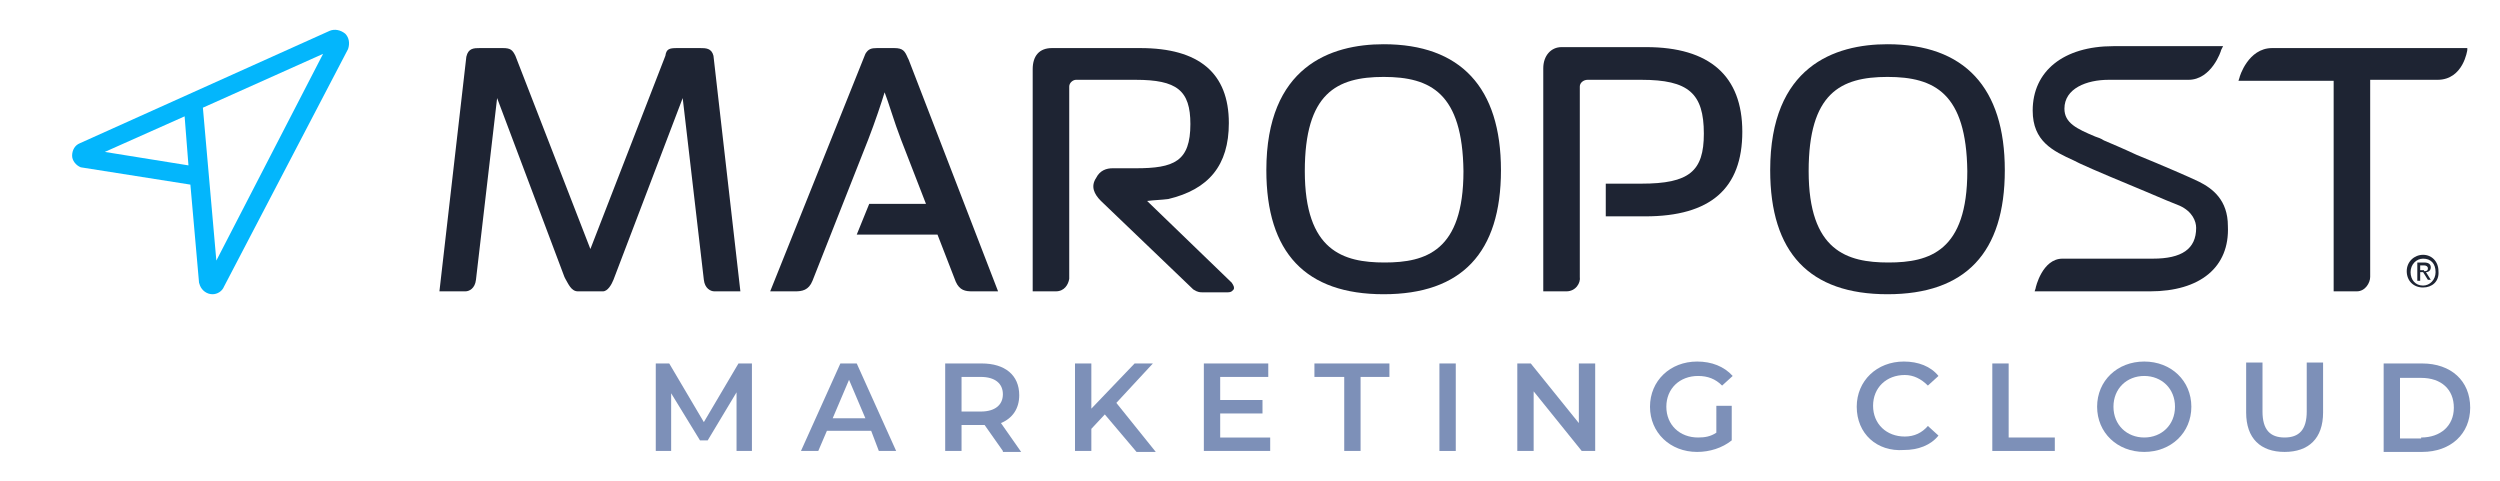 <?xml version="1.0" encoding="utf-8"?>
<!-- Generator: Adobe Illustrator 25.3.0, SVG Export Plug-In . SVG Version: 6.00 Build 0)  -->
<svg version="1.1" id="Layer_1" xmlns="http://www.w3.org/2000/svg" xmlns:xlink="http://www.w3.org/1999/xlink" x="0px" y="0px"
	 viewBox="0 0 260 50" style="enable-background:new 0 0 260 50;" xml:space="preserve">
<style type="text/css">
	.st0{fill:#1E2433;}
	.st1{fill:#03B6FC;}
	.st2{fill:#7D90B8;}
</style>
<g id="Maropost_India_17_">
	<g>
		<g>
			<path class="st0" d="M252,29.9c-1,0-1.7-0.7-1.7-1.7c0-1,0.8-1.7,1.7-1.7c0.9,0,1.6,0.7,1.6,1.7C253.7,29.3,252.9,29.9,252,29.9
				 M252,26.9c-0.7,0-1.3,0.6-1.3,1.4c0,0.8,0.5,1.4,1.3,1.4c0.7,0,1.3-0.6,1.3-1.4C253.3,27.4,252.8,26.9,252,26.9 M251.7,29.2
				h-0.3v-1.9h0.7c0.5,0,0.7,0.2,0.7,0.5c0,0.3-0.2,0.5-0.5,0.5l0.5,0.8h-0.3l-0.5-0.8h-0.3V29.2z M252.1,28.2c0.2,0,0.4,0,0.4-0.3
				c0-0.2-0.2-0.3-0.4-0.3h-0.4v0.5H252.1z"/>
			<path class="st0" d="M143.9,30.6c-8.1,0-12.2-4.3-12.2-12.9c0-10.8,6.7-13.1,12.2-13.1c8,0,12.2,4.5,12.2,13.1
				C156.1,26.3,152,30.6,143.9,30.6 M143.9,8c-4.9,0-8.2,1.7-8.2,9.8c0,8.3,4,9.5,8.3,9.5c4.3,0,8.2-1.2,8.2-9.5
				C152.1,9.7,148.8,8,143.9,8"/>
			<path class="st0" d="M196.3,30.6c-8.1,0-12.2-4.3-12.2-12.9c0-10.8,6.7-13.1,12.2-13.1c8,0,12.2,4.5,12.2,13.1
				C208.5,26.3,204.4,30.6,196.3,30.6 M196.3,8c-4.9,0-8.2,1.7-8.2,9.8c0,8.3,4,9.5,8.3,9.5c4.3,0,8.2-1.2,8.2-9.5
				C204.5,9.7,201.2,8,196.3,8"/>
			<path class="st0" d="M77,30.3h-2.7c-0.4,0-1-0.3-1.1-1.2L71,10.2l-7.2,18.9c-0.2,0.5-0.6,1.2-1.1,1.2h-2.6c-0.7,0-1-0.8-1.3-1.3
				l-0.1-0.2l-7-18.6l-2.2,18.9c-0.1,0.9-0.7,1.2-1.1,1.2h-2.7l2.8-24.4C48.7,5,49.3,5,49.9,5h2.4c0.8,0,1,0.2,1.3,0.8l7.8,20.1
				l7.8-20.1C69.3,5.1,69.6,5,70.4,5h2.4C73.4,5,74,5,74.2,5.8L77,30.3z"/>
			<path class="st0" d="M103.8,30.3h-2.7c-0.7,0-1.3-0.1-1.7-1l-1.9-4.9h-8.4l1.3-3.2h5.9l-2.6-6.7c-0.7-1.8-1.3-3.9-1.7-4.9
				c-0.3,1-1,3.1-1.7,4.9l-5.8,14.7c-0.4,1-1.1,1.1-1.8,1.1h-2.6L90,5.6C90.3,5.1,90.6,5,91.2,5H93c0.9,0,1.1,0.3,1.4,1l0.1,0.2
				L103.8,30.3z"/>
			<path class="st0" d="M115.7,17.5l2.4,0c4,0,5.7-0.7,5.7-4.6c0-3.5-1.4-4.6-5.7-4.6h-6.2c-0.3,0-0.7,0.3-0.7,0.7v20
				c-0.1,0.6-0.5,1.3-1.4,1.3h-2.4V7.2c0-1.4,0.7-2.2,2-2.2h9.2c6.1,0,9.2,2.6,9.2,7.8c0,4.4-2.1,6.9-6.3,7.9
				c-0.8,0.1-1.4,0.1-2.2,0.2l8.8,8.5c0.2,0.3,0.3,0.5,0.2,0.7c-0.1,0.1-0.2,0.3-0.6,0.3H125c-0.5,0-0.7-0.2-0.9-0.3l-9.6-9.2
				c-0.7-0.7-1.1-1.5-0.5-2.4C114.4,17.7,115.1,17.5,115.7,17.5"/>
			<path class="st0" d="M162.9,30.3h-2.4V7.1c0-1.3,0.8-2.2,1.9-2.2h8.8c6.6,0,10,3,10,8.8c0,5.9-3.3,8.8-10.1,8.8H167v-3.4h3.7
				c5,0,6.5-1.3,6.5-5.2c0-4.2-1.6-5.6-6.5-5.6h-5.6c-0.4,0-0.8,0.3-0.8,0.7l0,19.8C164.4,29.4,163.9,30.3,162.9,30.3"/>
			<path class="st0" d="M223.6,30.3h-12l0.1-0.3c0-0.1,0.7-3.1,2.8-3.1h9.4c3,0,4.5-1,4.5-3.2c0-0.7-0.4-1.7-1.7-2.3
				c-0.5-0.2-2-0.8-3.6-1.5c-2.4-1-5.3-2.2-6.8-2.9l-0.6-0.3c-2.2-1-4.3-2-4.3-5.2c0-4.1,3.2-6.7,8.4-6.7h11.4L231,5.2
				c0,0.1-1,3.1-3.4,3.1h-8.3c-2.3,0-4.6,0.9-4.6,3c0,1.5,1.3,2.1,3.2,2.9c0.3,0.1,0.6,0.2,0.9,0.4c0.7,0.3,1.9,0.8,3.4,1.5
				c2.7,1.1,5.7,2.4,6.5,2.8c1.4,0.7,3,1.9,3,4.6C231.9,27.8,228.8,30.3,223.6,30.3"/>
			<path class="st0" d="M245.1,30.3h-2.4V8.4h-9.9l0.1-0.3c0-0.1,0.9-3.1,3.4-3.1h20.3l0,0.2c0,0-0.4,3.1-3.1,3.1h-7l0,20.5
				C246.5,29.4,246,30.3,245.1,30.3"/>
		</g>
	</g>
</g>
<path class="st1" d="M22.1,30.6C22,30.6,22,30.6,22.1,30.6c-0.6,0-1.1-0.4-1.3-0.9l-0.1-0.3l-0.9-10.2L8.4,17.4
	c-0.5-0.2-0.9-0.7-0.9-1.2c0-0.6,0.3-1.1,0.8-1.3l26-11.7c0.5-0.2,1.1-0.1,1.6,0.3c0.4,0.4,0.5,1,0.3,1.6L23.3,29.8
	C23.1,30.3,22.6,30.6,22.1,30.6 M21.1,11.2l1.4,15.9L33.6,5.6L21.1,11.2z M10.9,15.8l8.7,1.4l-0.4-5.1L10.9,15.8z"/>
<g>
	<path class="st2" d="M76.6,46.9l0-6.1l-3,5h-0.8l-3-4.9v6h-1.6v-9.1h1.4l3.6,6.1l3.6-6.1h1.4l0,9.1H76.6z"/>
	<path class="st2" d="M90.6,44.8H86l-0.9,2.1h-1.8l4.1-9.1h1.7l4.1,9.1h-1.8L90.6,44.8z M90,43.5l-1.7-4l-1.7,4H90z"/>
	<path class="st2" d="M104.3,46.9l-1.9-2.7c-0.1,0-0.2,0-0.4,0H100v2.7h-1.7v-9.1h3.8c2.4,0,3.9,1.2,3.9,3.3c0,1.4-0.7,2.4-1.9,2.9
		l2.1,3H104.3z M102,39.2h-2v3.6h2c1.5,0,2.3-0.7,2.3-1.8C104.3,39.9,103.5,39.2,102,39.2z"/>
	<path class="st2" d="M114.9,43.1l-1.4,1.5v2.3h-1.7v-9.1h1.7v4.7l4.5-4.7h1.9l-3.8,4.1l4.1,5.1h-2L114.9,43.1z"/>
	<path class="st2" d="M132.1,45.5v1.4h-6.9v-9.1h6.7v1.4h-5v2.4h4.4V43h-4.4v2.5H132.1z"/>
	<path class="st2" d="M139.7,39.2h-3v-1.4h7.8v1.4h-3v7.7h-1.7V39.2z"/>
	<path class="st2" d="M149.7,37.8h1.7v9.1h-1.7V37.8z"/>
	<path class="st2" d="M165.9,37.8v9.1h-1.4l-5-6.2v6.2h-1.7v-9.1h1.4l5,6.2v-6.2H165.9z"/>
	<path class="st2" d="M178.5,42.2h1.6v3.6c-1,0.8-2.3,1.2-3.6,1.2c-2.8,0-4.9-2-4.9-4.7s2.1-4.7,4.9-4.7c1.5,0,2.8,0.5,3.7,1.5
		l-1.1,1c-0.7-0.7-1.5-1-2.5-1c-1.9,0-3.3,1.3-3.3,3.2c0,1.9,1.4,3.2,3.3,3.2c0.7,0,1.3-0.1,1.9-0.5V42.2z"/>
	<path class="st2" d="M193.1,42.3c0-2.7,2.1-4.7,4.9-4.7c1.5,0,2.8,0.5,3.6,1.5l-1.1,1c-0.7-0.7-1.5-1.1-2.4-1.1
		c-1.9,0-3.3,1.3-3.3,3.2c0,1.9,1.4,3.2,3.3,3.2c1,0,1.8-0.4,2.4-1.1l1.1,1c-0.8,1-2.1,1.5-3.6,1.5C195.2,47,193.1,45.1,193.1,42.3z
		"/>
	<path class="st2" d="M207.2,37.8h1.7v7.7h4.8v1.4h-6.5V37.8z"/>
	<path class="st2" d="M218.1,42.3c0-2.7,2.1-4.7,4.9-4.7c2.8,0,4.9,2,4.9,4.7c0,2.7-2.1,4.7-4.9,4.7C220.2,47,218.1,45,218.1,42.3z
		 M226.2,42.3c0-1.9-1.4-3.2-3.2-3.2s-3.2,1.3-3.2,3.2s1.4,3.2,3.2,3.2S226.2,44.2,226.2,42.3z"/>
	<path class="st2" d="M233.6,42.9v-5.2h1.7v5.1c0,1.9,0.8,2.7,2.3,2.7s2.3-0.8,2.3-2.7v-5.1h1.7v5.2c0,2.7-1.5,4.1-4,4.1
		C235.1,47,233.6,45.6,233.6,42.9z"/>
	<path class="st2" d="M247.9,37.8h4c3,0,5,1.8,5,4.6c0,2.7-2,4.6-5,4.6h-4V37.8z M251.8,45.5c2,0,3.4-1.2,3.4-3.1s-1.3-3.1-3.4-3.1
		h-2.2v6.3H251.8z"/>
</g>
</svg>
